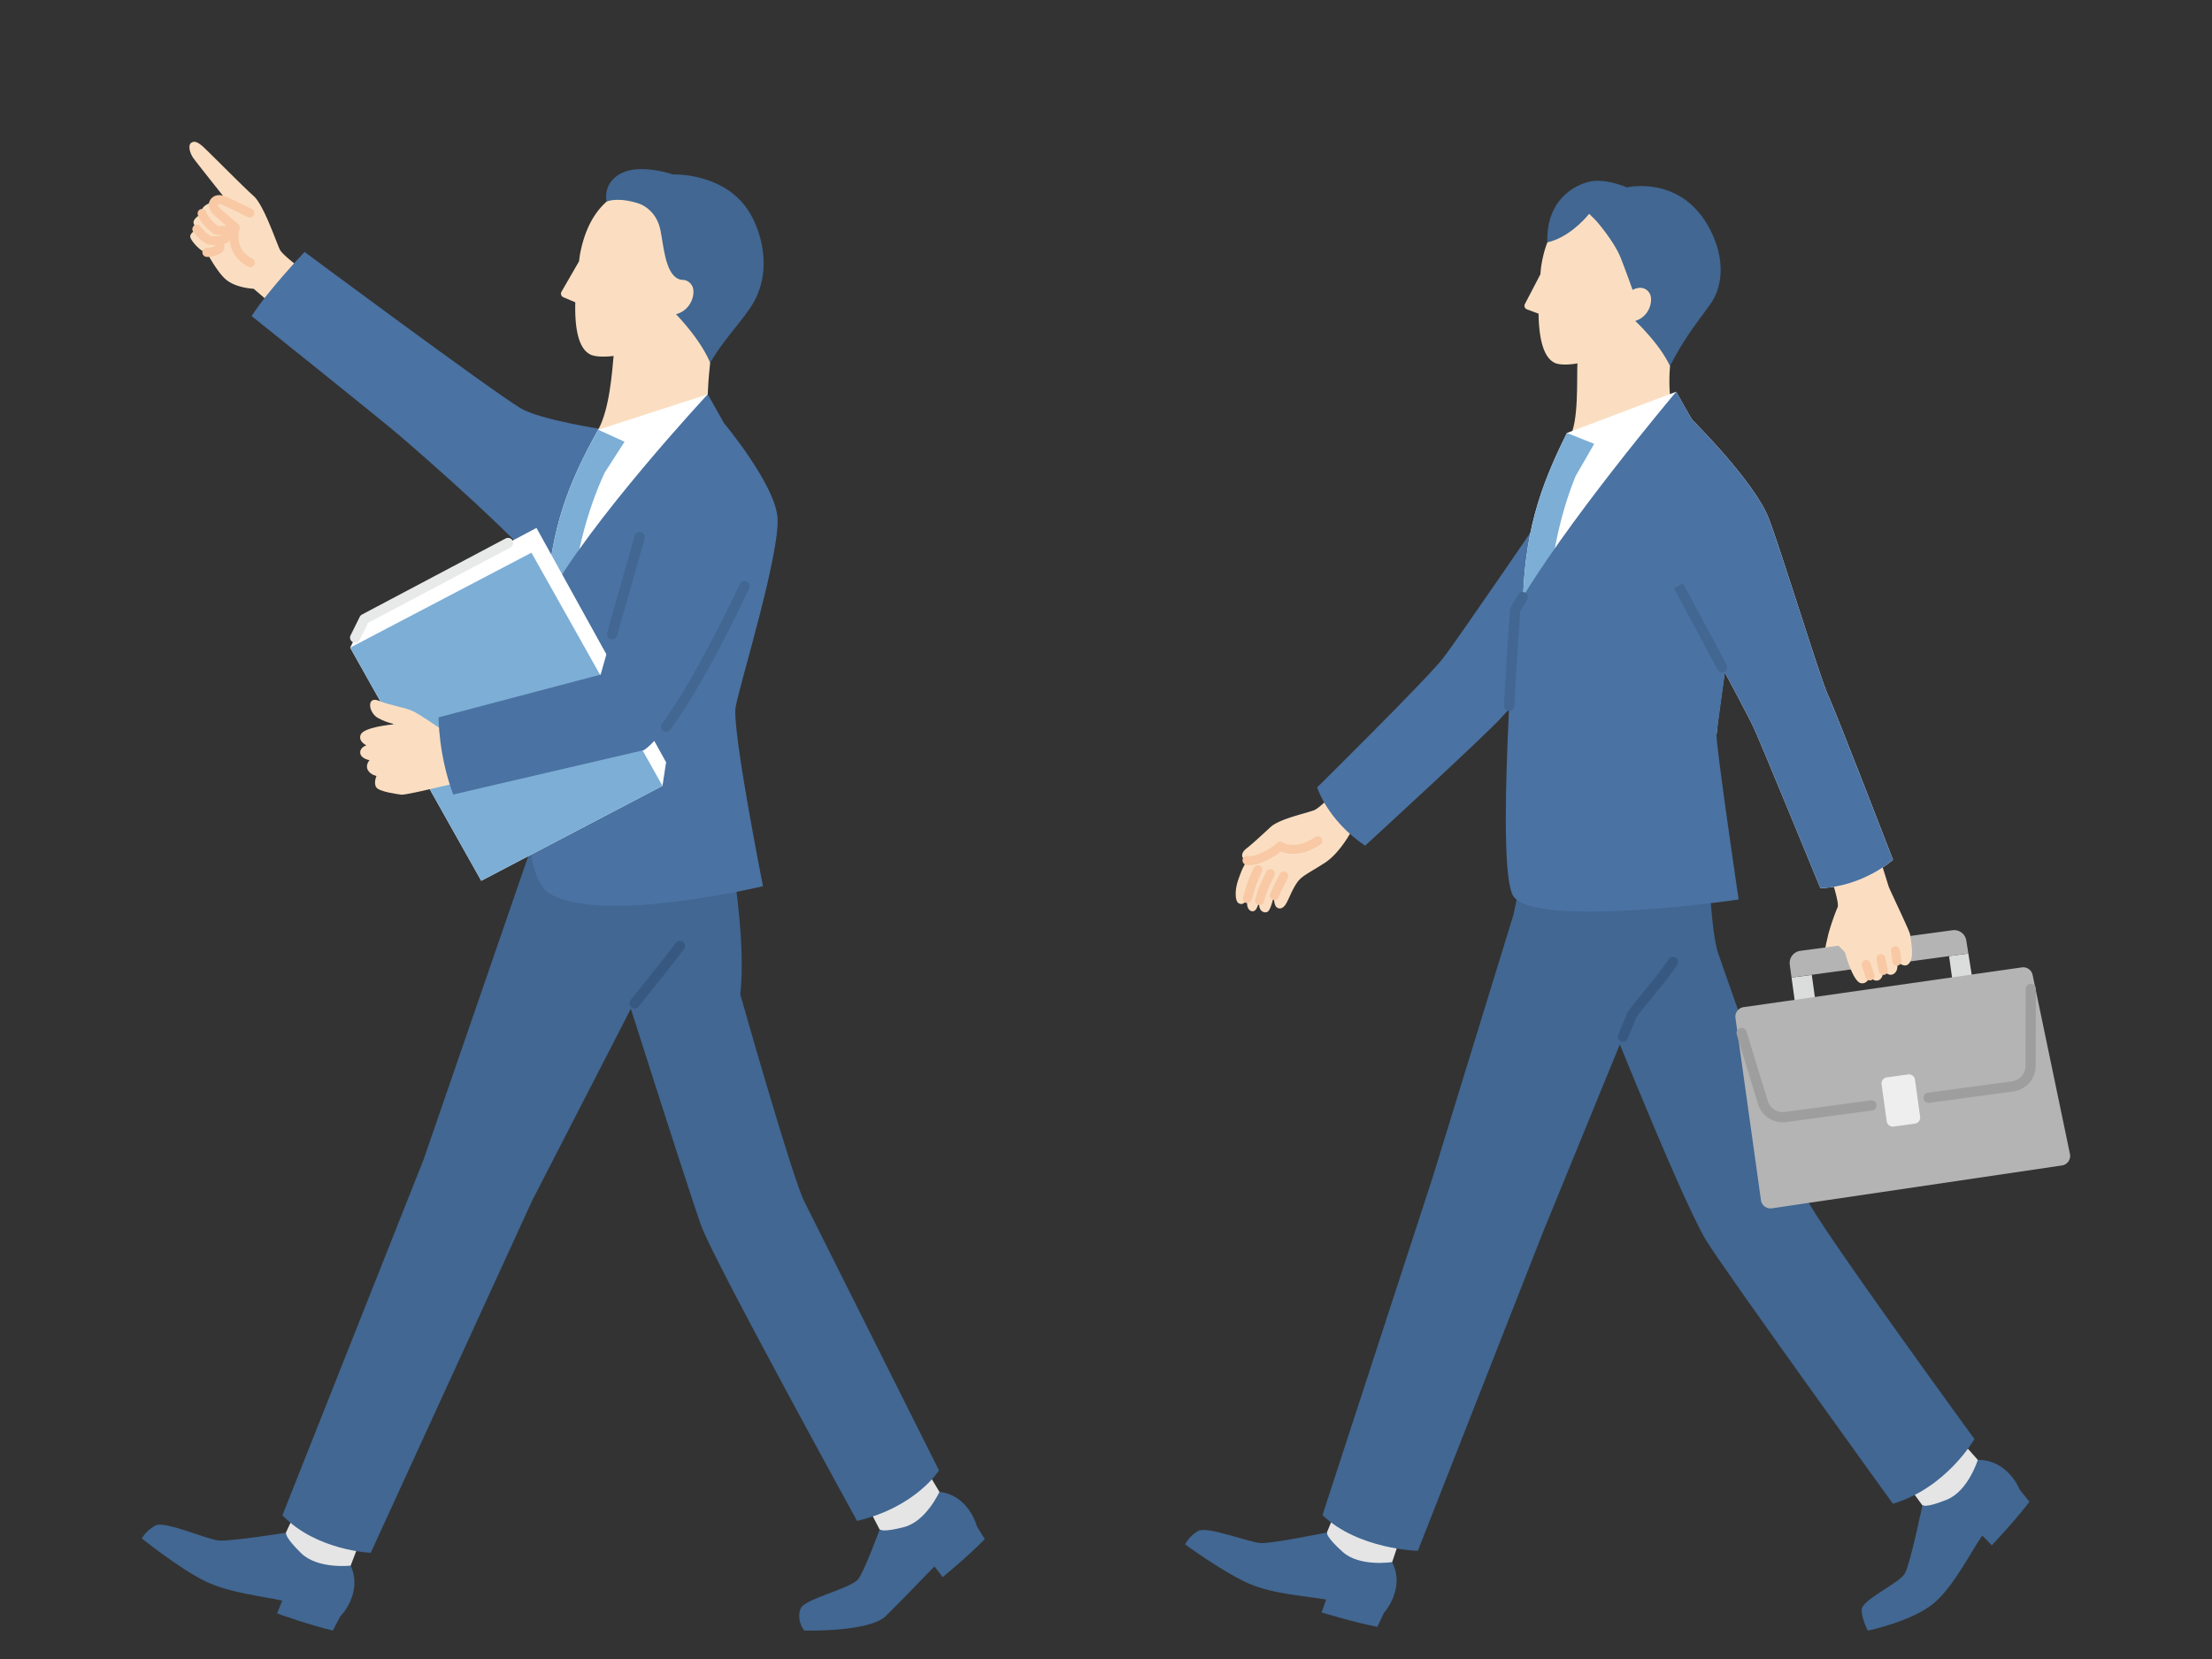 <svg fill="none" xmlns="http://www.w3.org/2000/svg" viewBox="0 0 156 117"><rect x="0" y="0" width="156" height="117" fill="#333333" stroke="none"/><mask id="a" style="mask-type:alpha" maskUnits="userSpaceOnUse" x="0" y="0" width="156" height="117"><path fill="#D9D9D9" d="M0 0h156v117H0z"/></mask><g clip-path="url(#b)"><path d="m126.348 68.94.317 2.317 1.423-.238-.312-2.264-1.428.184ZM137.457 67.43l.326 2.344 1.402-.205-.368-2.321-1.36.181Z" fill="#DBDCDC"/><path d="M129.773 68.248c-.713 0-1.103.063-1.173-.291-.064-.327.176-1.388.331-2.02l1.929.307.15 1.778-1.237.227v-.001Z" fill="#FBDEC1"/><path d="m138.817 67.248-.147-.924a.865.865 0 0 0-.97-.72l-10.737 1.454a.864.864 0 0 0-.74.973l.123.907 12.468-1.692.003.002Z" fill="#B4B4B5"/><path d="M94.805 55.253s-1.632 1.655-2.076 1.863c-.444.208-2.46.605-3.112 1.202-.652.596-1.213 1.13-1.74 1.544-.39.307-.366.725.069.817-.159.275-.32.573-.395.764-.166.438-.377.923-.4 1.477-.026.618.134.811.357.832.216.02.359-.175.45-.377a1.88 1.88 0 0 0 .007.5c.075.409.455.528.637.218.084-.144.152-.354.22-.584-.01.087-.017.169-.02.246-.017.535.386.662.587.549.2-.113.32-.658.448-1.052.008-.028.02-.06.033-.093-.052.404.032.761.211.86.202.112.451.048.67-.378.22-.426.414-.958.74-1.417.327-.46.787-.63 1.94-1.372 1.151-.743 1.99-2.446 1.99-2.446l1.444-1.368-2.063-1.787.003.002ZM130.115 67.159c.088.349.607 2.091 1.131 2.18.49.083.622-.514.622-.514s.22.424.591.314c.371-.11.356-.698.356-.698s.364.437.7.263c.455-.237.258-.919.258-.919s.471.479.787.23c.491-.387.212-1.554.15-2.095-.03-.251-1.121-2.492-1.502-3.363l-.809-2.586-3.629.82s.99 2.812.829 3.183a16.343 16.343 0 0 0-.672 1.962l1.187 1.223h.001Z" fill="#FBDEC1"/><path d="M110.994 45.004s-4.035 4.39-5.102 5.592c-1.065 1.202-9.62 9.045-9.62 9.045-2.673-1.802-3.381-4.11-3.381-4.11s7.645-7.548 8.854-9.081c1.009-1.28 7.493-10.8 7.493-10.8l2.568 3.683-.812 5.67Z" fill="#4A72A2"/><path d="m139.481 102.956-2.489-2.81-3.758 2.81 2.338 3.203 2.565.979 1.973-2.839-.629-1.343ZM98.183 110.164l1.81-5.438-4.362-1.613-2.053 4.964.255 2.731 3.421.513.929-1.157Z" fill="#E5E5E6"/><path d="M83.578 108.921s.278-.586.915-.95c.636-.367 3.62.818 4.443.853.824.035 4.64-.746 4.64-.746s-.09.294 1.118 1.372c1.21 1.079 3.486.714 3.486.714.956 1.904-.576 3.576-.576 3.576l-.466.991c-1.543-.282-3.933-1.017-3.933-1.017s.19-.511.321-.907c-1.327-.239-3.721-.371-5.434-1.12-1.804-.787-4.514-2.767-4.514-2.767v.001ZM108.759 61.493l3.186 6.462s6.439 16.298 8.361 19.493c1.251 2.077 13.191 18.604 13.191 18.604 3.794-1.13 5.749-4.564 5.749-4.564s-11.068-15.181-11.893-17.05c-.825-1.87-6.202-17.27-6.202-17.27-.717-2.41-.583-8.74-1.069-10.177v-2.163h-10.06l-1.264 6.665h.001Z" fill="#416792"/><path d="M120.306 54.428h-11.858v2.04l-1.712 8.041-5.674 18.446-7.796 23.899c2.54 2.426 6.728 2.516 6.728 2.516l8.822-22.466 6.281-15.345c1.176-1.553 2.052-2.444 2.884-3.713 2.316-3.532 2.149-7.945 2.327-9.999v-3.419h-.002Z" fill="#416792"/><path d="m122.392 71.793 1.798 12.848c.053.372.397.63.77.575l20.457-3.023a.678.678 0 0 0 .565-.808l-2.633-12.629a.678.678 0 0 0-.76-.532l-19.621 2.804a.676.676 0 0 0-.575.763l-.001.002Z" fill="#B4B4B5"/><path d="M118.384 30.132c-.441-.506-.779-2.368-.605-4.316l.149-3.93-6.526-.248-.155 3.991c-.053 1.05.112 4.196-.575 5.249l2.781 3.064 4.931-3.808v-.002Z" fill="#FBDEC1"/><path d="M114.865 23.127c-.979 2.365-4.407 2.835-5.198 2.473-.486-.223-1.119-.91-1.163-3.48l-.82-.305a.265.265 0 0 1-.143-.37l1.094-2.1c.018-.189.029-.382.06-.581.788-5.104 4.785-4.713 4.785-4.713s3.56-.061 4.409 3.652c.917 4.006-3.026 5.423-3.026 5.423l.002.001Z" fill="#FBDEC1"/><path d="M111.926 12.852c1.22-.362 2.799.365 2.799.365s3.635-.872 5.687 2.625c1.166 1.986 1.27 4.178.163 5.675-1.319 1.783-1.957 2.651-2.799 4.298-.748-1.605-2.45-3.18-2.45-3.18 1.083-.338 1.28-1.549 1.001-1.97-.444-.67-1.19-.22-1.19-.22s-.544-1.532-.855-2.302c-.475-1.172-1.729-2.59-1.729-2.59l-.477-.473c-.419.505-1.523 1.684-2.95 2.016-.101-2.553 1.402-3.831 2.8-4.245v.001Z" fill="#416792"/><path d="m110.505 30.536 7.708-2.91c.278.472.847 1.563 1.171 2.03 1.081 2.033 2.674 4.431 3.233 7.187.558 2.756-1.858 14.604-1.599 16.219l.15 4.718s-9.55.837-13.988-.683l.139-4.596.069-9.562c.096-5.292 1.165-8.483 3.117-12.403Z" fill="#fff"/><path d="M109.294 41.51c.317-4.513 1.833-7.947 1.833-7.947l1.303-2.26-1.922-.767c-1.951 3.922-3.02 7.111-3.117 12.403l1.903-1.43Z" fill="#7CAED6"/><path d="M118.385 41.323s4.747 8.833 5.247 9.89c.499 1.057 4.754 11.43 4.754 11.43 3.089-.144 5.114-2.01 5.114-2.01s-4.085-10.575-4.588-11.626c-.504-1.051-3.377-10.43-4.196-12.5-1.016-2.565-5.328-6.852-5.328-6.852l-2.943 5.996 1.941 5.672h-.001Z" fill="#fff"/><path d="M142.438 105.053s-.822-2.112-2.954-2.097c0 0-.68 2.202-2.183 2.807-1.502.606-1.726.397-1.726.397s-.837 4.075-1.233 4.799c-.395.723-3.103 1.871-3.056 2.602.046.733.448 1.439.448 1.439s3.144-.666 4.649-1.935c1.429-1.205 2.615-3.649 3.416-4.767.297.292.671.686.671.686s1.717-1.816 2.652-3.076l-.684-.856v.001Z" fill="#416792"/><path d="M128.91 49.005c-.503-1.05-3.377-10.43-4.196-12.499-1.015-2.566-5.327-6.852-5.327-6.852-.323-.467-.893-1.557-1.171-2.03 0 0-8.056 9.538-11.357 15.393 0 0-1.386 18.05-.152 20.152 1.197 2.04 12.406.783 15.909.266 0 0-1.632-11.049-1.558-11.656.037-.297.316-2.34.592-4.348.949 1.785 1.785 3.37 1.979 3.78.499 1.058 4.754 11.43 4.754 11.43 3.089-.144 5.114-2.009 5.114-2.009s-4.085-10.576-4.589-11.627h.002Z" fill="#4A72A2"/><path d="m134.565 75.773-1.5.209a.432.432 0 0 0-.369.487l.365 2.615c.033.236.251.4.487.367l1.5-.208a.432.432 0 0 0 .369-.487l-.365-2.615a.432.432 0 0 0-.487-.368Z" fill="#EEEEEF"/><path d="M114.458 73.472a.359.359 0 0 1-.333-.496l.636-1.554a.349.349 0 0 1 .046-.081c.482-.637.923-1.172 1.311-1.646.578-.703 1.077-1.31 1.56-2.048a.363.363 0 0 1 .499-.105.361.361 0 0 1 .103.5c-.505.77-1.016 1.39-1.606 2.11-.395.48-.803.978-1.265 1.585l-.618 1.51a.36.36 0 0 1-.333.225Z" fill="#375981"/><path d="M131.872 69.142a.316.316 0 0 1-.301-.22l-.259-.807a.317.317 0 0 1 .604-.193l.259.807a.316.316 0 0 1-.303.414v-.001ZM132.817 68.758a.316.316 0 0 1-.31-.255l-.169-.832a.317.317 0 0 1 .622-.127l.168.833a.316.316 0 0 1-.309.38h-.002ZM133.774 68.102a.315.315 0 0 1-.312-.275l-.104-.757a.317.317 0 0 1 .627-.085l.104.757a.317.317 0 0 1-.315.359v.001Z" fill="#F8C9A4"/><path d="M136.004 77.779a.36.36 0 0 1-.048-.715l5.93-.801c.547-.075.962-.547.962-1.098l.01-5.419a.36.36 0 1 1 .72.001l-.01 5.42a1.838 1.838 0 0 1-1.586 1.81l-5.93.8a.267.267 0 0 1-.048.003v-.001ZM125.731 79.15a1.825 1.825 0 0 1-1.747-1.293l-1.507-4.919a.36.36 0 0 1 .688-.21l1.507 4.918c.16.522.669.848 1.21.775l6.076-.821a.36.36 0 0 1 .096.712l-6.076.821a1.822 1.822 0 0 1-.25.018h.003Z" fill="#9E9E9F"/><path d="M88.13 61.013c-.087 0-.17-.007-.248-.023a.316.316 0 1 1 .128-.62c.064.014.21.027.457-.04.88-.236 1.596-.884 1.603-.89.109-.1.273-.112.395-.026.032.022.878.56 2.284-.373a.317.317 0 1 1 .351.527c-1.353.896-2.348.663-2.773.483-.292.234-.93.686-1.696.89-.18.049-.348.074-.5.074v-.002ZM89.875 63.475a.317.317 0 0 1-.295-.432c.177-.46.665-1.379.685-1.418a.317.317 0 0 1 .56.296c-.004.01-.49.925-.653 1.351a.318.318 0 0 1-.296.203h-.001ZM88.828 63.824a.316.316 0 0 1-.303-.407l.045-.155c.067-.23.137-.468.225-.68.189-.46.501-1.085.514-1.111a.316.316 0 1 1 .566.283c-.002.006-.315.631-.496 1.069-.074.181-.14.402-.202.618l-.046.158a.317.317 0 0 1-.305.227l.002-.002ZM87.961 63.688a.316.316 0 0 1-.29-.445c.072-.163.103-.336.104-.337l.007-.034c.242-.856.514-1.41.629-1.647l.019-.039a.317.317 0 0 1 .57.276l-.02.04c-.108.222-.36.735-.585 1.529a2.225 2.225 0 0 1-.144.468.318.318 0 0 1-.29.189Z" fill="#F8C9A4"/><path d="M106.435 50.133h-.018a.36.36 0 0 1-.342-.378c.187-3.684.422-6.734.423-6.765a.362.362 0 0 1 .045-.15c.167-.296.346-.601.537-.915a.36.36 0 0 1 .617.372c-.172.284-.333.56-.486.829-.038.503-.246 3.321-.416 6.666a.36.36 0 0 1-.36.341ZM121.446 47.412a.361.361 0 0 1-.318-.19c-1.446-2.717-3.066-5.729-3.066-5.729l.635-.34s1.619 3.013 3.067 5.732a.36.36 0 0 1-.318.529v-.002Z" fill="#416792"/><path d="M13.417 16.651c.018-.203.323-.407.467-.49-.15-.199-.251-.39-.232-.518.036-.245.408-.483.602-.592a.523.523 0 0 1-.018-.22c.059-.35.587-.544.921-.635a.412.412 0 0 1 .32-.113l.246-.279s-1.764-2.218-2.055-2.61c-.293-.393-.422-.948-.187-1.117.236-.169.464-.04.77.208.304.247 2.904 2.898 3.628 3.528.723.63 1.61 3.29 1.86 3.795.25.504 2.393 1.993 2.393 1.993l-2.078 2.626-2.166-1.863s-1.177-.038-1.91-.614c-.547-.428-1.195-1.575-1.397-1.949a.655.655 0 0 1-.134-.02c-.339-.092-1.054-.86-1.031-1.127l.001-.003Z" fill="#FBDEC1"/><path d="m44.526 36.769-1.783-6.454s-4.662-.689-6.044-1.534c-2.241-1.369-15.22-11.013-15.22-11.013s-2.623 2.766-3.733 4.523c0 0 9.046 7.238 10.377 8.379 1.333 1.14 9.036 7.804 11.012 10.651l5.391-4.55v-.002Z" fill="#4A72A2"/><path d="M49.914 27.808c.023-.557.042-.989.169-2.216l.247-3.747-6.612-.452-.444 3.71c-.102 1.094-.28 3.734-1.087 5.203l1.04 2.897 5.344-.57 1.344-4.827-.001.002Z" fill="#FBDEC1"/><path d="m66.252 105.212-2.72-4.543-4.02 2.329 2.522 4.868 2.39 1.27 2.277-2.535-.45-1.389Z" fill="#E5E5E6"/><path d="M51.781 61.741s.809 5.018.428 8.392c0 0 3.643 12.86 4.514 14.602l9.5 18.966s-1.624 2.589-5.781 3.559c0 0-10.068-18.306-10.975-20.778-.91-2.47-7.62-23.65-7.62-23.65l9.936-1.09h-.002Z" fill="#416792"/><path d="m24.73 110.414 2.077-5.425-4.345-1.83-2.302 4.936.137 2.777 3.44.671.993-1.129Z" fill="#E5E5E6"/><path d="M10 108.502s.308-.58.969-.921c.66-.342 3.628.99 4.462 1.062.832.073 4.732-.548 4.732-.548s-.103.294 1.072 1.441c1.176 1.147 3.498.879 3.498.879.883 1.971-.744 3.595-.744 3.595l-.516.983c-1.55-.355-3.937-1.207-3.937-1.207s.216-.509.365-.904c-1.332-.301-3.752-.542-5.45-1.377-1.792-.877-4.448-3.004-4.448-3.004l-.003.001ZM50.577 57.065c-.264 2.015-.09 6.326-2.618 9.634-1.152 1.508-1.33 1.71-3.394 4.297L37.53 84.674l-11.385 24.837s-3.832-.148-6.227-2.647l9.96-25.101L37.4 59.956l1.096-5.272 12.08 2.381Z" fill="#416792"/><path d="m49.914 27.808-7.728 2.5c-2.108 3.769-3.312 6.86-3.659 12.066l6.435.195 4.95-11.565v-3.195l.002-.001Z" fill="#fff"/><path d="M47.166 22.653c-1.129 2.425-4.726 2.76-5.535 2.348-.498-.255-1.128-1-1.058-3.684l-.842-.354a.274.274 0 0 1-.131-.391l1.236-2.143c.028-.196.048-.398.089-.605 1.053-5.29 5.205-4.703 5.205-4.703s3.719.096 4.439 4.009c.777 4.22-3.401 5.523-3.401 5.523h-.002Z" fill="#FBDEC1"/><path d="M45.03 14.348s1.223.344 1.541 1.859c.252 1.195.352 3.337 1.496 3.53a.786.786 0 0 1 .739.413c.272.454.011 1.708-1.134 2.01 0 0 1.707 1.722 2.414 3.43.953-1.682 2.44-3.118 3.115-4.361.928-1.71.84-3.827-.073-5.75-1.595-3.354-5.66-3.175-5.66-3.175s-1.554-.53-2.84-.334c-1.153.175-2.063 1-1.851 2.25 0 0 .74-.356 2.252.126v.002Z" fill="#416792"/><path d="M40.472 41.054c.527-4.428 2.182-7.737 2.182-7.737l1.391-2.162-1.855-.847c-2.108 3.769-3.313 6.86-3.659 12.066l1.004 1.288.937-2.606v-.002Z" fill="#7CAED6"/><path d="M49.913 27.808s-8.35 8.958-11.386 14.566c0 0-3.21 18.64.251 20.662 3.742 2.186 15.031-.539 15.031-.539s-2.2-11.069-1.93-12.629c.269-1.56 3.23-11.103 2.944-13.48-.285-2.377-3.758-6.542-3.758-6.542l-1.153-2.038h.001Z" fill="#4A72A2"/><path d="M68.887 107.625s-.546-2.168-2.633-2.413c0 0-.934 2.07-2.48 2.479-1.544.409-1.738.176-1.738.176s-1.029 2.833-1.504 3.492c-.476.658-3.789 1.398-4.06 2.068-.347.853.25 1.569.25 1.569s4.58.12 5.74-1.019c1.314-1.291 2.545-2.605 3.444-3.506v.003c.254.322.573.755.573.755s1.901-1.565 2.97-2.683l-.564-.921h.002Z" fill="#416792"/><path d="m46.721 55.42.255-1.66-9.142-16.529-12.14 6.43-.999 2.014 9.244 16.441 12.782-6.696Z" fill="#fff"/><path d="M15.63 16.572c-.245 0-.447-.027-.503-.049-.18-.072-1.006-.76-1.178-1.388a.315.315 0 0 1 .223-.388.316.316 0 0 1 .388.223c.095.344.637.85.803.963.169.022.687-.001.844-.07a.317.317 0 0 1 .547.309c-.134.321-.697.4-1.126.4h.001Z" fill="#F8C9A4"/><path d="M15.135 17.285c-.243 0-.47-.032-.6-.1-.254-.132-.65-.498-.904-.833a.316.316 0 1 1 .505-.382c.228.3.557.584.694.655.137.06.673.027.836-.036a.243.243 0 0 0 .03-.14.317.317 0 0 1 .63-.087c.036.266-.069.561-.255.718-.155.13-.563.205-.934.205h-.002Z" fill="#F8C9A4"/><path d="M14.624 18.117h-.057a.317.317 0 0 1 .03-.633c.199.01.465-.087.593-.148a.29.29 0 0 0-.03-.12.316.316 0 1 1 .57-.278c.132.269.14.673-.079.856-.138.116-.614.326-1.027.326v-.003ZM17.65 18.846c-.049 0-.1-.011-.148-.036-1.32-.7-1.422-1.938-1.267-2.648-.349-.307-.697-.61-.745-.65-.241-.186-.977-.753-.71-1.321a.712.712 0 0 1 .614-.426c.201-.015.434.042.709.173.43.203 1.204.581 1.663.806a.316.316 0 1 1-.278.569c-.456-.224-1.227-.6-1.654-.803-.226-.106-.345-.116-.395-.113-.036.003-.058.006-.084.064-.003-.009.028.167.524.55.09.07.787.683.925.806.096.084.131.218.09.339-.017.055-.436 1.382.907 2.094a.317.317 0 0 1-.15.596Z" fill="#F8C9A4"/><path d="M44.754 71.121a.36.36 0 0 1-.28-.584l1.017-1.275c1.009-1.26 1.311-1.64 2.184-2.78a.361.361 0 0 1 .573.437c-.875 1.147-1.18 1.528-2.192 2.794l-1.018 1.273a.361.361 0 0 1-.283.135h-.001Z" fill="#375981"/><path d="m24.695 45.675 12.785-6.697 9.241 16.442-12.782 6.696-9.244-16.441Z" fill="#7CAED6"/><path d="M27.901 51.074s-.489-.044-1.212-.42c-.723-.374-.85-1.594.023-1.235.873.358 1.743.436 2.364.716.622.279 1.68 1.088 2.14 1.333.083.044 1.458-.274 1.701-.291l.898 3.61c-.938.288-1.698.454-1.945.51-.677.149-3.268.788-3.573.746-.306-.042-1.512-.205-1.745-.497-.232-.293 0-.824 0-.824s-.424-.071-.613-.42c-.188-.349.12-.692.12-.692s-.608-.096-.652-.5c-.043-.404.437-.548.437-.548s-.59-.252-.412-.74c.192-.523 2.09-.725 2.466-.747l.003-.002Z" fill="#FBDEC1"/><path d="M52.512 41.319s-4.514 9.801-7.09 11.579l-13.46 3.134c-1.045-2.788-1.032-5.441-1.032-5.441l11.43-3.015 2.753-9.697 7.399 3.438v.002Z" fill="#4A72A2"/><path d="M46.977 51.601a.358.358 0 0 1-.288-.574c2.459-3.29 5.465-9.793 5.495-9.858a.36.36 0 0 1 .653.3c-.123.27-3.067 6.636-5.572 9.988a.36.36 0 0 1-.288.144ZM43.17 45.086a.36.36 0 0 1-.348-.458l1.942-6.845a.361.361 0 0 1 .694.197l-1.942 6.845a.36.36 0 0 1-.346.261Z" fill="#416792"/><path d="M25.048 45.326a.36.36 0 0 1-.323-.52l.647-1.307a.36.36 0 0 1 .155-.159l10.143-5.37a.36.36 0 0 1 .337.636l-10.04 5.316-.596 1.203a.361.361 0 0 1-.323.2Z" fill="#E8E9E9"/></g><defs><clipPath id="b"><path fill="#fff" d="M10 10h136v105H10z"/></clipPath></defs></svg>